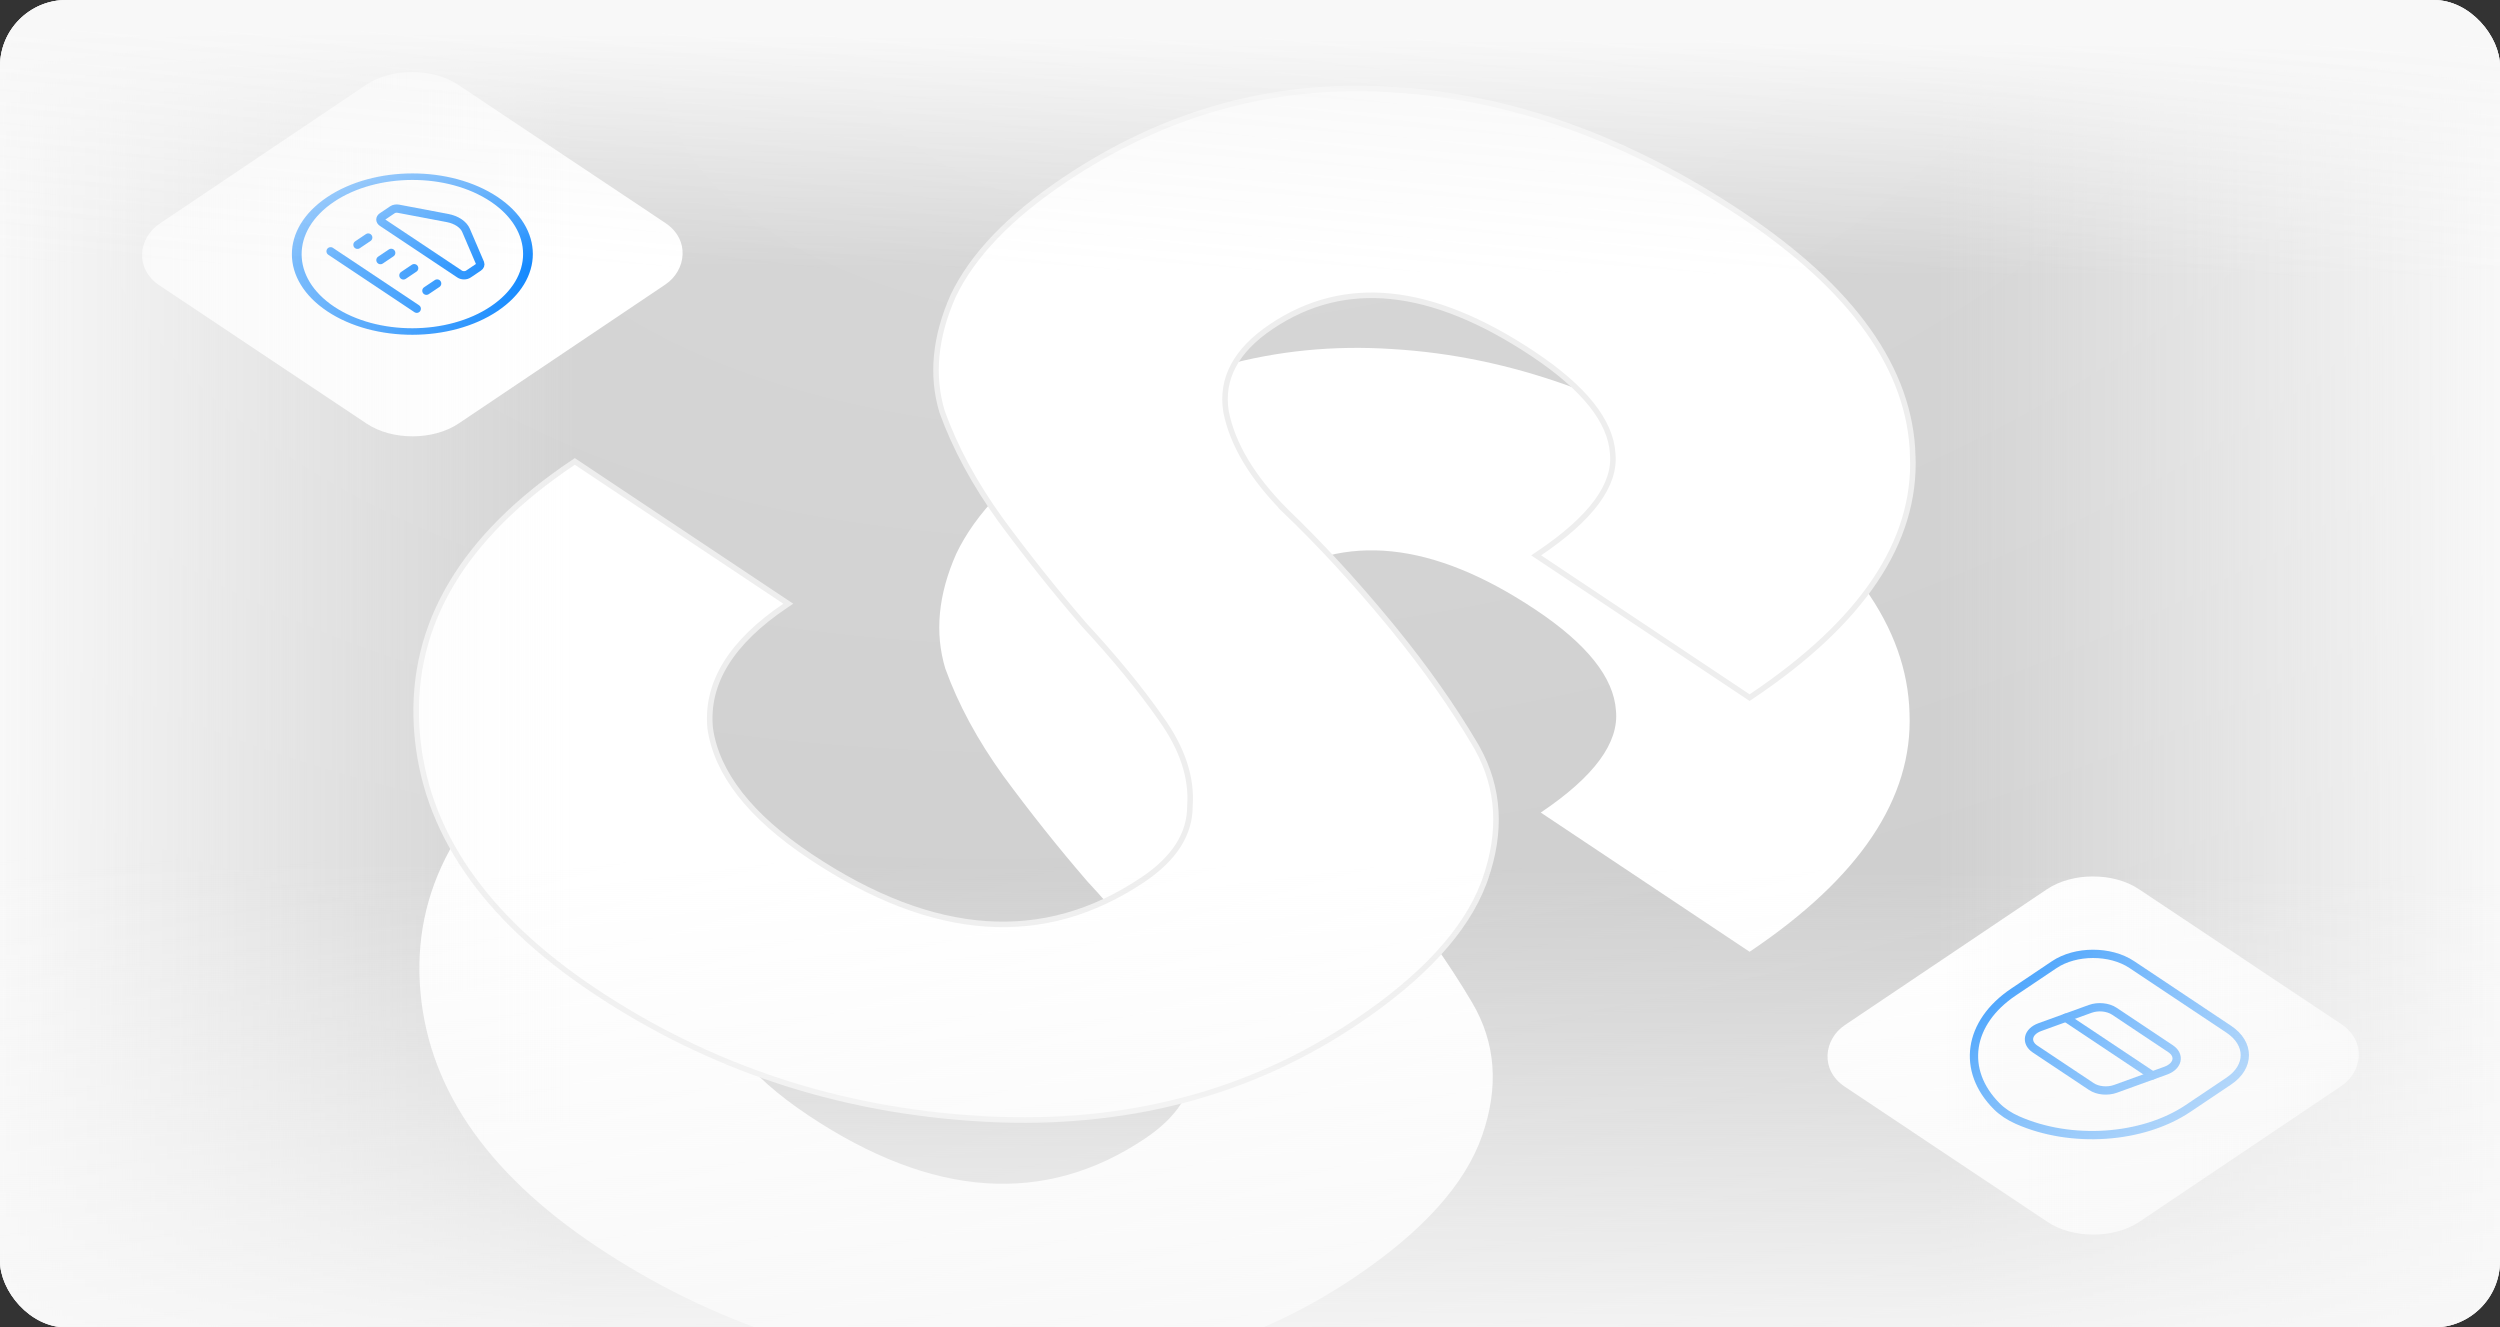 <svg width="452" height="240" viewBox="0 0 452 240" fill="none" xmlns="http://www.w3.org/2000/svg">
<rect x="0" y="0" width="452" height="240" fill="#333333" stroke="none"/>
<g clip-path="url(#clip0_30835_24814)">
<rect width="452" height="240" rx="12" fill="url(#paint0_radial_30835_24814)" fill-opacity="0.81"/>
<path d="M244.813 230.999C225.312 244.097 202.797 249.889 177.271 248.376C151.744 246.863 128.622 239.2 107.903 225.387C87.571 211.833 76.903 195.935 75.897 177.693C74.892 159.451 84.237 143.716 103.931 130.488L141.69 155.661C131.649 162.404 127.025 169.916 127.816 178.195C128.993 186.474 135.101 194.293 146.138 201.651C168.599 216.625 188.905 218.017 207.055 205.827C212.847 201.936 215.738 197.403 215.727 192.228C216.103 187.052 214.351 181.75 210.473 176.321C206.788 171.022 202.135 165.336 196.515 159.264C191.281 153.191 186.24 146.859 181.392 140.267C176.738 133.805 173.244 127.341 170.91 120.875C168.963 114.409 169.625 107.486 172.896 100.106C176.361 92.855 183.018 85.922 192.865 79.308C211.015 67.118 230.629 61.718 251.709 63.109C272.981 64.37 293.879 71.843 314.404 85.526C334.542 98.951 344.821 113.427 345.241 128.952C345.853 144.349 336.216 158.725 316.328 172.083L278.57 146.91C288.224 140.426 292.755 134.273 292.162 128.452C291.763 122.501 286.916 116.427 277.622 110.231C259.033 97.838 242.981 96.181 229.465 105.259C222.9 109.668 220.107 114.913 221.087 120.992C222.26 126.942 225.85 132.953 231.857 139.025C238.057 144.967 244.258 151.686 250.462 159.181C256.665 166.676 261.902 174.043 266.171 181.282C270.44 188.521 271.037 196.542 267.962 205.345C264.887 214.148 257.171 222.699 244.813 230.999Z" fill="white"/>
<path d="M314.82 38.742C335.04 52.222 345.406 66.79 345.829 82.44L345.828 82.439C346.445 97.965 336.717 112.44 316.744 125.855L316.329 126.134L277.738 100.407L278.153 100.128C287.755 93.679 292.151 87.631 291.575 81.974L291.575 81.965L291.575 81.964C291.185 76.15 286.446 70.163 277.207 64.004C267.951 57.834 259.399 54.388 251.551 53.577C243.745 52.771 236.533 54.563 229.881 59.031C223.442 63.355 220.714 68.48 221.669 74.434L221.67 74.435C222.829 80.314 226.379 86.27 232.347 92.302L232.346 92.302C238.557 98.255 244.767 104.983 250.976 112.485L252.13 113.891C257.843 120.915 262.706 127.829 266.718 134.631L267.112 135.32C271.071 142.464 271.535 150.338 268.534 158.929L268.229 159.762C264.936 168.359 257.253 176.695 245.229 184.771C225.922 197.739 203.641 203.603 178.421 202.329L177.218 202.263C151.535 200.74 128.289 193.028 107.488 179.161C87.377 165.753 76.659 150.049 75.364 132.061L75.31 131.203C74.299 112.849 83.708 97.009 103.515 83.706L103.93 83.427L142.521 109.154L142.105 109.433C132.167 116.108 127.625 123.512 128.401 131.66C129.566 139.824 135.591 147.559 146.552 154.867C157.738 162.324 168.312 166.346 178.274 167.029C188.206 167.71 197.654 165.079 206.639 159.044C212.329 155.223 215.15 150.788 215.14 145.724L215.14 145.704C215.51 140.603 213.786 135.365 209.943 129.986L209.94 129.982C206.267 124.7 201.625 119.028 196.014 112.966L196.01 112.961L196.005 112.956C190.765 106.875 185.719 100.535 180.865 93.936L180.864 93.933C176.193 87.448 172.683 80.958 170.338 74.463L170.337 74.456L170.334 74.448C168.364 67.909 169.039 60.92 172.333 53.489L172.336 53.481C175.836 46.159 182.55 39.174 192.449 32.526C210.409 20.463 229.857 14.98 250.77 16.152L251.768 16.213C273.217 17.486 294.234 25.019 314.82 38.742Z" fill="white" stroke="#EEEEEE"/>
<rect width="65.039" height="65.039" rx="10" transform="matrix(0.832 0.555 -0.83 0.558 74.492 9.76)" fill="white"/>
<circle cx="17.786" cy="17.786" r="17.786" transform="matrix(0.832 0.555 -0.83 0.558 74.519 26.146)" stroke="#0080FF" stroke-width="1.5" stroke-linecap="round" stroke-linejoin="round"/>
<path fill-rule="evenodd" clip-rule="evenodd" d="M69.097 40.212L83.117 49.559C83.548 49.845 84.244 49.844 84.673 49.556L86.525 48.312C86.807 48.123 86.914 47.846 86.804 47.589L84.262 41.659C83.796 40.572 82.524 39.725 80.898 39.417L72.027 37.738C71.643 37.665 71.23 37.737 70.948 37.927L69.096 39.171C68.666 39.459 68.667 39.925 69.097 40.212Z" stroke="#0080FF" stroke-width="1.5" stroke-linecap="round" stroke-linejoin="round"/>
<path d="M59.771 45.434L75.349 55.819" stroke="#0080FF" stroke-width="1.5" stroke-linecap="round" stroke-linejoin="round"/>
<path d="M64.631 44.255L66.573 42.95" stroke="#0080FF" stroke-width="1.5" stroke-linecap="round" stroke-linejoin="round"/>
<path d="M77.093 52.563L79.035 51.259" stroke="#0080FF" stroke-width="1.5" stroke-linecap="round" stroke-linejoin="round"/>
<path d="M68.785 47.024L70.728 45.719" stroke="#0080FF" stroke-width="1.5" stroke-linecap="round" stroke-linejoin="round"/>
<path d="M72.939 49.793L74.881 48.488" stroke="#0080FF" stroke-width="1.5" stroke-linecap="round" stroke-linejoin="round"/>
<rect width="64.035" height="64.035" rx="10" transform="matrix(0.832 0.555 -0.83 0.558 378.379 155.201)" fill="white"/>
<path d="M389.157 194.444L373.497 184.004" stroke="#0080FF" stroke-width="1.5" stroke-linecap="round" stroke-linejoin="round"/>
<path fill-rule="evenodd" clip-rule="evenodd" d="M378.097 196.436L367.93 189.658C367.098 189.104 366.708 188.319 366.877 187.541C367.047 186.763 367.755 186.084 368.789 185.709L377.892 182.412C379.336 181.889 381.12 182.061 382.282 182.835L392.449 189.613C393.281 190.167 393.672 190.952 393.503 191.73C393.334 192.508 392.626 193.187 391.593 193.561C388.414 194.713 384.804 196.02 382.482 196.862C381.039 197.384 379.256 197.211 378.097 196.436V196.436Z" stroke="#0080FF" stroke-width="1.5" stroke-linecap="round" stroke-linejoin="round"/>
<path fill-rule="evenodd" clip-rule="evenodd" d="M361.02 200.025V200.025C354.538 193.541 355.803 184.892 364.042 179.358L371.406 174.412C375.271 171.816 381.545 171.805 385.419 174.388L402.956 186.079C406.83 188.662 406.837 192.86 402.972 195.456L395.608 200.402C387.37 205.936 374.448 206.814 364.735 202.501L364.735 202.501C363.264 201.848 362.001 201.006 361.02 200.025V200.025Z" stroke="#0080FF" stroke-width="1.5" stroke-linecap="round" stroke-linejoin="round"/>
<rect width="452" height="240" fill="url(#paint1_linear_30835_24814)"/>
<rect width="452" height="240" fill="url(#paint2_linear_30835_24814)"/>
</g>
<defs>
<radialGradient id="paint0_radial_30835_24814" cx="0" cy="0" r="1" gradientUnits="userSpaceOnUse" gradientTransform="translate(226 8.16171e-06) rotate(82.82) scale(368.035 689.097)">
<stop stop-color="white"/>
<stop offset="1" stop-color="#E7E7E7"/>
</radialGradient>
<linearGradient id="paint1_linear_30835_24814" x1="0" y1="120" x2="452" y2="120" gradientUnits="userSpaceOnUse">
<stop stop-color="#F8F8F8"/>
<stop offset="0.231" stop-color="#F8F8F8" stop-opacity="0"/>
<stop offset="0.774" stop-color="#F8F8F8" stop-opacity="0"/>
<stop offset="1" stop-color="#F8F8F8"/>
</linearGradient>
<linearGradient id="paint2_linear_30835_24814" x1="252.929" y1="251.182" x2="254.675" y2="-9.825" gradientUnits="userSpaceOnUse">
<stop stop-color="#F8F8F8"/>
<stop offset="0.362" stop-color="#F8F8F8" stop-opacity="0"/>
<stop offset="0.774" stop-color="#F8F8F8" stop-opacity="0"/>
<stop offset="0.936" stop-color="#F8F8F8"/>
</linearGradient>
<clipPath id="clip0_30835_24814">
<rect width="452" height="240" rx="12" fill="white"/>
</clipPath>
</defs>
</svg>
